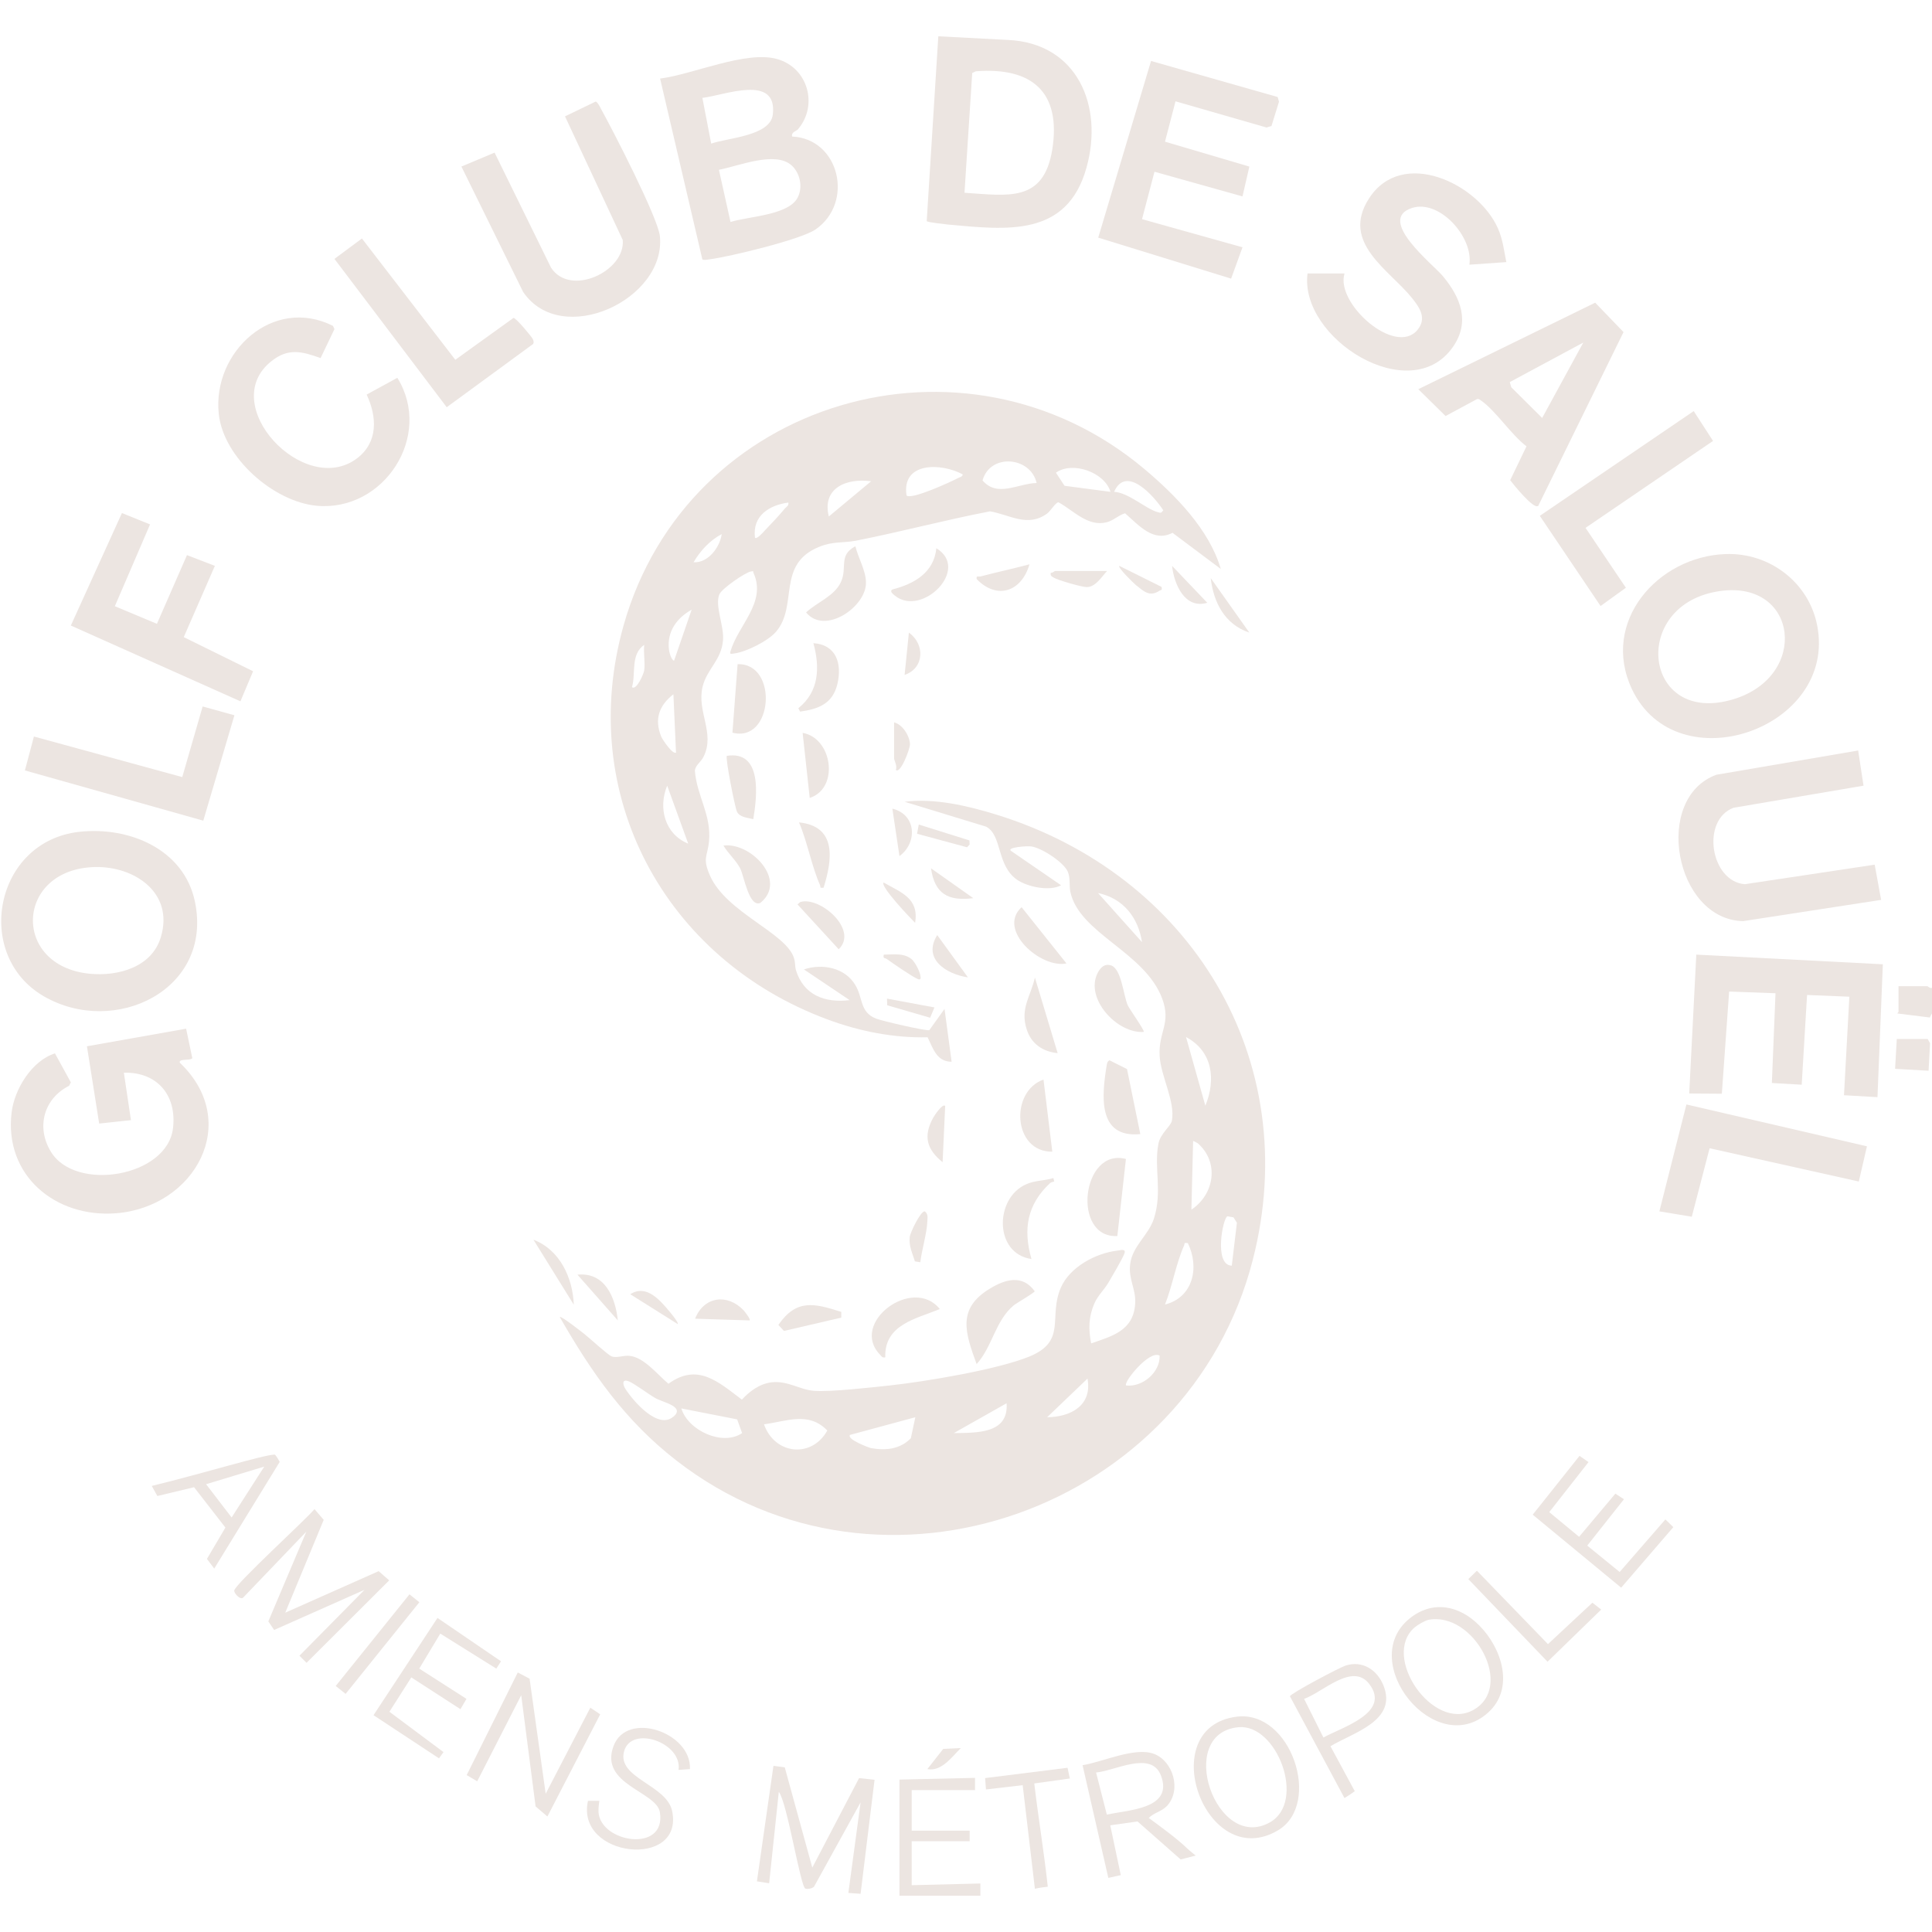 <?xml version="1.0" encoding="UTF-8"?>
<svg id="Calque_1" data-name="Calque 1" xmlns="http://www.w3.org/2000/svg" viewBox="0 0 90 90">
  <defs>
    <style>
      .cls-1 {
        fill: #ece5e1;
      }
    </style>
  </defs>
  <path class="cls-1" d="M26.08,61.35c.06-.06,1.01.69,1.14.79.25.2,1.08.96,1.26,1.04.23.1.55-.05.84-.02.68.06,1.32.89,1.82,1.3,1.36-.99,2.33-.08,3.42.74.37-.4.84-.75,1.41-.81.75-.07,1.29.35,1.95.4.77.06,2.68-.16,3.53-.25,1.66-.18,5.02-.74,6.51-1.35,1.76-.73.86-1.83,1.46-3.21.42-.96,1.62-1.6,2.62-1.72.12-.01.4-.11.35.1-.07.24-.59,1.1-.75,1.38-.19.33-.5.61-.66.98-.27.62-.28,1.2-.15,1.86.99-.34,1.97-.6,2.05-1.84.05-.69-.33-1.15-.23-1.87.11-.83.85-1.33,1.1-2.09.41-1.27,0-2.34.21-3.48.08-.49.58-.83.63-1.09.17-.89-.52-2.08-.57-3.03-.06-1.12.55-1.5.12-2.66-.81-2.18-3.87-3.03-4.28-4.98-.06-.3.01-.63-.12-.94-.2-.44-1.21-1.1-1.7-1.17-.18-.03-1.17.04-.94.21l2.33,1.6c-.53.29-1.55.08-2.04-.25-.98-.67-.69-2.07-1.45-2.48l-3.8-1.16c1.39-.18,2.95.19,4.28.6,9.03,2.79,14.34,11.39,11.94,20.74-2.98,11.61-17.29,16.79-26.86,9.34-2.38-1.85-3.93-4.07-5.42-6.67ZM53.2,43.89c-.18-1.15-.87-2.04-2.05-2.29l2.05,2.29ZM56.15,51.51c.5-1.22.34-2.54-.9-3.2l.9,3.2ZM55.8,53.26s-.21-.12-.22-.11l-.08,3.2c1.07-.71,1.31-2.2.3-3.09ZM57.38,58.97l.24-2.01-.16-.25-.28-.05c-.21.05-.65,2.28.2,2.3ZM55.33,57.91c-.21-.03-.13.02-.17.11-.37.82-.55,1.9-.89,2.75,1.31-.33,1.62-1.73,1.06-2.87ZM54.02,63.15c-.48-.28-1.71,1.26-1.56,1.39.77.09,1.59-.62,1.56-1.39ZM48.78,66.02c1.1-.01,2.11-.55,1.88-1.8l-1.88,1.8ZM31.38,65.99c.53-.47-.47-.65-.85-.86-.32-.18-1-.7-1.26-.79-.31-.11-.26.17-.13.37.36.56,1.52,1.91,2.23,1.28ZM46.89,65.37l-2.46,1.39c1.03-.02,2.57.05,2.46-1.39ZM34.34,66.12l-2.6-.51c.31,1.03,1.92,1.77,2.83,1.15l-.23-.64ZM39.6,66.84c-.18.2.85.59.98.62.68.12,1.35.05,1.85-.46l.21-.98-3.03.82ZM35.59,66.35c.49,1.4,2.21,1.61,2.95.29-.87-.9-1.89-.43-2.95-.29Z"/>
  <path class="cls-1" d="M56.89,26.52l-2.27-1.7c-.89.47-1.59-.37-2.21-.91-.31.09-.54.34-.86.42-.88.22-1.54-.55-2.24-.93-.14,0-.36.4-.54.53-.91.65-1.72.05-2.65-.11-2.09.4-4.17.96-6.26,1.37-.59.11-1.05.02-1.69.28-2.02.81-.97,2.74-2.02,3.96-.37.43-1.39.94-1.94,1.01-.11.01-.24.07-.18-.1.35-1.21,1.68-2.27,1.08-3.63-.05-.09.04-.12-.13-.09-.27.05-1.36.8-1.47,1.07-.22.53.23,1.47.17,2.14-.07.92-.75,1.33-.95,2.16-.28,1.16.59,2.15.05,3.25-.13.27-.38.39-.41.66.09,1.18.77,2.04.66,3.28-.07.74-.32.77.04,1.6.76,1.74,3.56,2.67,3.92,3.86.06.19.04.39.09.56.36,1.16,1.35,1.53,2.5,1.39l-2.13-1.43c.86-.29,1.91-.08,2.39.72.37.6.2,1.27.97,1.57.27.11,2.31.58,2.48.54l.71-.99.33,2.46c-.7,0-.86-.62-1.12-1.14-1.57.04-3.19-.28-4.66-.83-7.57-2.8-11.73-10.46-9.5-18.36,2.98-10.55,15.87-14.32,24.25-7.29,1.44,1.21,3.04,2.83,3.57,4.67ZM48.29,22.5c-.28-1.23-2.16-1.4-2.52-.12.69.81,1.65.14,2.52.12ZM44.85,22.1c-.99-.54-2.86-.6-2.62.98.22.22,2.1-.65,2.42-.82.08-.04.19-.05.2-.17ZM51.73,22.91c-.27-.91-1.77-1.44-2.54-.89l.4.61,2.13.28ZM40.58,22.42c-1.14-.16-2.3.31-1.97,1.64l1.97-1.64ZM51.89,22.91c.68.03,1.5.81,2.05.95.15.04.15.04.25-.09-.43-.66-1.73-2.13-2.29-.86ZM36.73,23.41c-.9.12-1.69.62-1.56,1.64.08.09.39-.26.45-.33.28-.29.69-.72.94-1.03.08-.09.2-.13.16-.29ZM32.31,26.19c.67.05,1.23-.7,1.31-1.31-.56.3-.99.77-1.31,1.31ZM31.4,30.78l.82-2.38c-.69.39-1.15,1.01-1.06,1.84.01.12.1.49.24.54ZM30.01,31.23c.05-.36-.04-.81,0-1.19-.65.45-.38,1.32-.57,1.97.21.17.55-.63.57-.78ZM31.49,35.04l-.12-2.7c-.66.52-.9,1.15-.57,1.97.05.13.56.89.7.74ZM32.06,39.3l-.98-2.7c-.43,1.04-.11,2.26.98,2.7Z"/>
  <path class="cls-1" d="M37.2,6c-.09.11-.35.14-.3.36,2.2.1,2.91,3.07,1.09,4.33-.69.47-4,1.27-4.93,1.39-.11.01-.22.05-.34.01l-1.97-8.43c1.52-.19,4-1.32,5.45-.91s1.91,2.15.99,3.25ZM33.13,6.69c.76-.27,2.75-.35,2.87-1.35.23-1.92-2.28-.89-3.28-.78l.41,2.13ZM36.87,7.7c-.76-.68-2.48.04-3.38.21l.54,2.43c.82-.26,2.71-.31,3.13-1.14.25-.48.11-1.15-.29-1.5Z"/>
  <path class="cls-1" d="M8.95,49.3c-.08.12-.66,0-.57.21,2.9,2.76.7,6.73-2.99,7.01-2.81.21-5.2-1.76-4.85-4.69.13-1.1.95-2.42,2.02-2.76l.74,1.35-.08.16c-1.19.6-1.54,1.94-.85,3.07,1.14,1.89,5.43,1.18,5.69-1.1.18-1.53-.74-2.62-2.29-2.58l.33,2.21-1.48.16-.57-3.6,4.62-.82.29,1.38Z"/>
  <path class="cls-1" d="M43.7,1.69l3.24.17c3.25.14,4.48,3.08,3.67,5.96-.91,3.24-3.71,2.89-6.45,2.64-.17-.02-.95-.1-.99-.16l.54-8.61ZM44.93,8.98c2.03.13,3.69.47,4.09-2.02.42-2.67-.94-3.84-3.56-3.64l-.17.08-.36,5.58Z"/>
  <path class="cls-1" d="M3.69,38.75c2.31-.26,4.88.8,5.39,3.25.86,4.11-3.74,6.32-7.04,4.41s-2.3-7.22,1.65-7.66ZM4.43,40.39c-3.71.08-3.92,4.6-.26,4.97,1.33.13,2.92-.3,3.33-1.73.6-2.04-1.23-3.28-3.07-3.24Z"/>
  <path class="cls-1" d="M80.4,25.81c2.03-.07,3.86,1.32,4.25,3.32.95,4.81-6.53,7.41-8.63,2.97-1.47-3.13,1.2-6.18,4.37-6.29ZM80.15,27.53c-4.27.58-3.62,6.33.61,5.04,3.53-1.08,2.99-5.53-.61-5.04Z"/>
  <path class="cls-1" d="M62.63,12.75c-.42,1.39,2.37,3.86,3.4,2.62.44-.53.12-1.02-.24-1.47-1.06-1.33-3.35-2.58-2.02-4.65,1.54-2.4,5.09-.7,6.01,1.39.23.52.28,1.03.39,1.57l-1.72.12c.19-1.29-1.4-3.06-2.68-2.64-1.67.55,1,2.63,1.45,3.18.83,1,1.28,2.14.45,3.31-1.99,2.82-7.15-.42-6.76-3.44h1.72Z"/>
  <polygon class="cls-1" points="87.46 51.11 85.9 51.02 86.15 46.43 84.18 46.35 83.93 50.53 82.54 50.45 82.71 46.27 80.55 46.19 80.21 50.95 78.69 50.94 79.02 44.47 87.71 44.92 87.46 51.11"/>
  <polygon class="cls-1" points="54.76 4.72 54.27 6.6 58.2 7.76 57.88 9.15 53.78 8 53.2 10.21 57.88 11.52 57.35 12.98 51.16 11.07 53.62 2.84 59.52 4.52 59.58 4.74 59.23 5.87 59 5.94 54.76 4.72"/>
  <path class="cls-1" d="M21.49,7.76l1.55-.65,2.63,5.36c.9,1.38,3.47.16,3.34-1.29l-2.69-5.76,1.43-.69c.08.02.2.24.24.33.54.97,2.66,5.08,2.75,5.94.3,2.95-4.58,5.23-6.37,2.6l-2.88-5.85Z"/>
  <path class="cls-1" d="M86.56,34.96l.25,1.64-6.06,1.03c-1.52.58-1.07,3.43.53,3.56l6.05-.91.3,1.64-6.43.99c-3.19-.07-4.22-5.74-1.24-6.82l6.61-1.13Z"/>
  <path class="cls-1" d="M14.93,16.68c-.86-.31-1.5-.48-2.28.14-2.58,2.03,1.52,6.37,3.97,4.54,1-.75.95-1.93.46-2.98l1.43-.78c1.68,2.71-.63,6.25-3.76,5.96-2.01-.19-4.35-2.24-4.56-4.29-.3-2.88,2.53-5.49,5.32-4.09l.07.15-.65,1.36Z"/>
  <path class="cls-1" d="M71.64,23.57c-.21.15-1.13-.99-1.29-1.2l.76-1.58c-.7-.52-1.45-1.68-2.13-2.14-.07-.05-.11-.09-.21-.04l-1.43.77-1.27-1.25,8.24-4.03,1.32,1.37-3.98,8.11ZM73.77,15.95l-3.44,1.85.07.24,1.44,1.43,1.92-3.52Z"/>
  <polygon class="cls-1" points="5.35 28.24 7.31 29.06 8.71 25.86 10.01 26.36 8.56 29.68 11.79 31.27 11.2 32.67 3.3 29.14 5.68 23.9 6.99 24.43 5.35 28.24"/>
  <polygon class="cls-1" points="78.9 19.15 79.8 20.54 73.86 24.59 75.74 27.38 74.56 28.23 71.73 24.03 78.9 19.15"/>
  <polygon class="cls-1" points="10.92 33.32 9.47 38.23 1.16 35.89 1.58 34.31 8.49 36.2 9.44 32.91 10.92 33.32"/>
  <path class="cls-1" d="M24.84,16.02l-4.03,2.95-5.23-6.91,1.28-.95,4.35,5.65,2.71-1.95c.11-.01.82.84.89.97.04.07.07.16.03.23Z"/>
  <polygon class="cls-1" points="86.97 53.4 86.59 55.04 79.64 53.49 78.81 56.68 77.3 56.43 78.56 51.45 86.97 53.4"/>
  <path class="cls-1" d="M36.56,82.34l1.28,4.66,2.18-4.17.72.08-.65,5.31-.57-.04.57-4.22-2.17,3.93c-.09.09-.3.12-.4.09-.23-.06-.85-4.02-1.24-4.51l-.45,4.26-.57-.09.77-5.38.53.07Z"/>
  <path class="cls-1" d="M13.3,75.12l4.34-1.93.49.43-3.85,3.84-.33-.33,3.03-3.07-4.21,1.87-.27-.4,1.77-4.18-2.95,3.08c-.14.1-.41-.2-.41-.33,0-.27,3.35-3.32,3.74-3.8l.43.5-1.79,4.32Z"/>
  <path class="cls-1" d="M53.53,84.7c.57.42,1.29.94,1.8,1.43.07.07.37.31.37.31l-.7.18-2.01-1.77-1.27.18.49,2.32-.58.13-1.2-5.25c.94-.15,2.43-.86,3.32-.53s1.3,1.67.62,2.42c-.25.27-.62.32-.86.57ZM51.57,84.53c.99-.22,3.11-.26,2.51-1.82-.45-1.18-2.15-.21-3.02-.14l.5,1.96Z"/>
  <polygon class="cls-1" points="25.42 83.56 27.5 79.55 27.96 79.86 25.5 84.62 24.95 84.15 24.28 78.97 22.23 82.98 21.74 82.69 24.12 77.91 24.67 78.2 25.42 83.56"/>
  <path class="cls-1" d="M68.91,75.72c1.05,1.05,1.67,2.94.4,4.07-2.46,2.19-6.13-2.38-3.65-4.39,1.07-.87,2.32-.62,3.25.32ZM66.54,75.46c-.16.03-.51.24-.64.35-1.57,1.35.84,4.86,2.71,3.86,1.99-1.07.03-4.63-2.08-4.21Z"/>
  <path class="cls-1" d="M57.61,79.97c2.53-.32,3.99,4.06,1.93,5.29-3.39,2.02-5.83-4.8-1.93-5.29ZM57.69,80.46c-2.97.29-1.04,5.85,1.47,4.43,1.7-.96.33-4.6-1.47-4.43Z"/>
  <polygon class="cls-1" points="73.94 72 75.45 73.23 77.58 70.78 77.95 71.14 75.52 73.96 71.4 70.56 73.58 67.82 74 68.11 72.17 70.44 73.56 71.59 75.25 69.58 75.65 69.84 73.94 72"/>
  <polygon class="cls-1" points="23.12 77.73 20.51 76.1 19.53 77.73 21.73 79.14 21.45 79.62 19.16 78.14 18.14 79.74 20.66 81.62 20.45 81.91 17.4 79.9 20.38 75.37 23.34 77.39 23.12 77.73"/>
  <polygon class="cls-1" points="41.9 82.9 45.42 82.82 45.42 83.39 42.47 83.39 42.47 85.28 45.17 85.28 45.17 85.77 42.47 85.77 42.47 87.82 45.67 87.74 45.67 88.31 41.9 88.31 41.9 82.9"/>
  <path class="cls-1" d="M32.14,82.41l-.53.04c.18-1.28-2.21-2.1-2.54-.86s1.98,1.55,2.24,2.77c.57,2.72-4.51,2.19-3.92-.47h.53s-.05.31-.04.52c.09,1.44,3.17,1.92,2.86.01-.16-.97-2.83-1.29-2.16-3.08.62-1.67,3.63-.64,3.56,1.06Z"/>
  <path class="cls-1" d="M61.98,81.35l1.13,2.09-.21.15-.27.17-2.54-4.74c.04-.14,2.31-1.34,2.59-1.43.77-.25,1.46.18,1.76.91.68,1.66-1.39,2.2-2.47,2.85ZM61.65,80.94c.86-.48,3.17-1.15,2.13-2.5-.78-1.01-2.17.4-3.03.7l.9,1.8Z"/>
  <path class="cls-1" d="M12.79,67.76c.06,0,.24.34.24.34l-3.05,4.97-.34-.45.86-1.46-1.46-1.88-1.71.41-.26-.47c2.5-.61,5.17-1.44,5.72-1.46ZM12.31,68.32l-2.71.82,1.19,1.55,1.52-2.37Z"/>
  <path class="cls-1" d="M45.5,63.56c-.53-1.46-.94-2.59.61-3.53.72-.44,1.52-.67,2.09.12-.02.08-.83.54-.98.66-.86.72-.99,1.93-1.73,2.74Z"/>
  <path class="cls-1" d="M52.45,53.99l-.4,3.59c-2.14.11-1.66-4.14.4-3.59Z"/>
  <path class="cls-1" d="M49.83,82.85l-1.65.23c.18,1.53.46,3.24.63,4.81,0,0-.46.05-.6.1l-.57-4.83-1.71.2-.04-.53,3.84-.48.11.51Z"/>
  <polygon class="cls-1" points="68.8 73.17 72.11 76.59 74.18 74.66 74.59 74.98 72.09 77.41 68.4 73.56 68.8 73.17"/>
  <path class="cls-1" d="M39.85,25.46c.13.53.49,1.13.49,1.68.02,1.12-1.91,2.46-2.79,1.39.5-.47,1.32-.76,1.62-1.41.32-.68-.13-1.24.67-1.67Z"/>
  <path class="cls-1" d="M49.11,55.04s-.14.02-.2.08c-1.06.99-1.26,2.14-.86,3.53-1.75-.25-1.72-2.84-.25-3.48.42-.19.85-.16,1.27-.29l.04.16Z"/>
  <path class="cls-1" d="M53.12,52.83c-2.03.2-1.79-1.84-1.56-3.24.02-.1.04-.15.12-.2l.82.41.62,3.03Z"/>
  <path class="cls-1" d="M34.12,34.13l.24-3.19c1.91-.06,1.66,3.69-.24,3.19Z"/>
  <path class="cls-1" d="M53.29,48.07c-1.24.1-2.78-1.56-2.15-2.76.13-.24.31-.43.61-.34.49.15.58,1.38.78,1.85.07.17.81,1.2.75,1.25Z"/>
  <path class="cls-1" d="M41.24,63.23c-.14.03-.17-.04-.24-.12-1.45-1.48,1.52-3.7,2.78-2.13-1.11.46-2.59.72-2.54,2.25Z"/>
  <path class="cls-1" d="M48.61,50.29l.41,3.36c-1.83.02-1.99-2.8-.41-3.36Z"/>
  <rect class="cls-1" x="14.84" y="76.3" width="5.48" height=".59" transform="translate(-53.11 42.27) rotate(-51.18)"/>
  <path class="cls-1" d="M37.88,29.96c1.09.07,1.35.97,1.13,1.9s-.89,1.17-1.74,1.29l-.08-.16c.97-.77,1.01-1.91.7-3.03Z"/>
  <path class="cls-1" d="M35.09,38.16c-.26-.07-.63-.08-.76-.35-.09-.18-.55-2.49-.47-2.6,1.66-.26,1.41,1.88,1.23,2.95Z"/>
  <path class="cls-1" d="M49.27,49.06c-.7-.07-1.24-.44-1.45-1.13-.3-.96.19-1.51.39-2.39l1.06,3.52Z"/>
  <path class="cls-1" d="M33.7,39.39c1.27-.17,3.01,1.63,1.72,2.67-.53.23-.76-1.26-.94-1.61-.2-.38-.56-.69-.78-1.06Z"/>
  <path class="cls-1" d="M43.62,25.54c1.6.97-.67,3.22-1.93,2.21-.08-.07-.27-.2-.12-.29,1.01-.26,1.94-.78,2.05-1.93Z"/>
  <path class="cls-1" d="M49.68,44.88c-1.19.25-3.25-1.56-2.09-2.62l2.09,2.62Z"/>
  <path class="cls-1" d="M37.72,37.17l-.33-3.03c1.39.24,1.72,2.58.33,3.03Z"/>
  <polygon class="cls-1" points="89.8 48.4 89.91 48.6 89.84 49.88 88.28 49.79 88.36 48.4 89.8 48.4"/>
  <path class="cls-1" d="M90,46.02v1.19s-.08.13-.1.19l-1.52-.19s.06-.06.06-.08v-1.19h1.35s.12.11.2.08Z"/>
  <path class="cls-1" d="M39.19,61.11v.27s-2.67.62-2.67.62l-.26-.28c.84-1.22,1.67-1.01,2.92-.61Z"/>
  <path class="cls-1" d="M38.37,41.35c-.21.03-.13-.02-.17-.12-.39-.87-.59-2.02-.98-2.92,1.78.18,1.55,1.75,1.15,3.03Z"/>
  <path class="cls-1" d="M37.28,42.02c.91-.28,2.73,1.29,1.79,2.2l-1.92-2.09.13-.11Z"/>
  <path class="cls-1" d="M34.65,61.05c.05.06.33.41.27.46l-2.54-.08c.41-1.04,1.51-1.19,2.27-.38Z"/>
  <path class="cls-1" d="M47.96,26.28c-.36,1.26-1.49,1.69-2.46.7-.04-.19.08-.1.19-.13.75-.2,1.51-.36,2.26-.56Z"/>
  <path class="cls-1" d="M44.03,51.52l-.12,2.62c-.74-.6-.91-1.21-.44-2.07.05-.09.44-.69.56-.55Z"/>
  <path class="cls-1" d="M26.73,60.78l-1.88-3.03c1.23.47,1.83,1.77,1.88,3.03Z"/>
  <path class="cls-1" d="M28.78,61.51l-1.88-2.13c1.28-.13,1.77,1.06,1.88,2.13Z"/>
  <path class="cls-1" d="M51.57,26.6c-.26.28-.53.74-.94.75-.23,0-1.35-.32-1.54-.44-.1-.06-.17-.08-.14-.23.08.02.17-.08.2-.08h2.42Z"/>
  <path class="cls-1" d="M42.87,58.8l-.25-.04c-.12-.39-.29-.72-.24-1.14.02-.2.51-1.22.7-1.19.16.12.13.28.12.45-.02.57-.26,1.34-.33,1.93Z"/>
  <path class="cls-1" d="M45.09,45.53c-1-.15-2.13-.85-1.43-1.97l1.43,1.97Z"/>
  <path class="cls-1" d="M41.9,39.88l-.33-2.21c1.12.27,1.18,1.59.33,2.21Z"/>
  <polygon class="cls-1" points="45.16 39.15 45.17 39.34 45.05 39.47 42.72 38.84 42.8 38.41 45.16 39.15"/>
  <path class="cls-1" d="M45.34,41.84c-1.17.15-1.8-.2-1.97-1.39l1.97,1.39Z"/>
  <path class="cls-1" d="M41.65,33.65c.4.1.73.64.74,1.02,0,.24-.46,1.42-.66,1.19.08-.18-.08-.44-.08-.53v-1.68Z"/>
  <path class="cls-1" d="M58.2,29.47c-1.14-.38-1.67-1.4-1.8-2.54l1.8,2.54Z"/>
  <path class="cls-1" d="M31.57,61.68l-2.21-1.39c.75-.48,1.38.27,1.84.82.07.08.43.52.37.57Z"/>
  <path class="cls-1" d="M56.24,28.08c-1.05.31-1.55-.87-1.64-1.72l1.64,1.72Z"/>
  <path class="cls-1" d="M42.14,31.44l.2-1.97c.76.54.72,1.66-.2,1.97Z"/>
  <polygon class="cls-1" points="43.53 46.93 43.33 47.41 41.33 46.83 41.32 46.52 43.53 46.93"/>
  <path class="cls-1" d="M42.63,42.99c-.21-.21-1.63-1.69-1.47-1.88.82.47,1.66.73,1.47,1.88Z"/>
  <path class="cls-1" d="M42.52,44.74c.14.14.35.56.36.75.03.1-.02.17-.12.12-.25-.1-1.18-.74-1.44-.93-.09-.07-.2,0-.15-.21.48,0,.99-.1,1.36.27Z"/>
  <path class="cls-1" d="M54.11,27.34c.04.19-.03.13-.1.18-.46.3-.72.03-1.09-.26-.1-.08-.86-.82-.78-.9l1.97.98Z"/>
  <path class="cls-1" d="M44.76,81.43c-.42.42-.91,1.11-1.56.98l.74-.94.82-.04Z"/>
</svg>